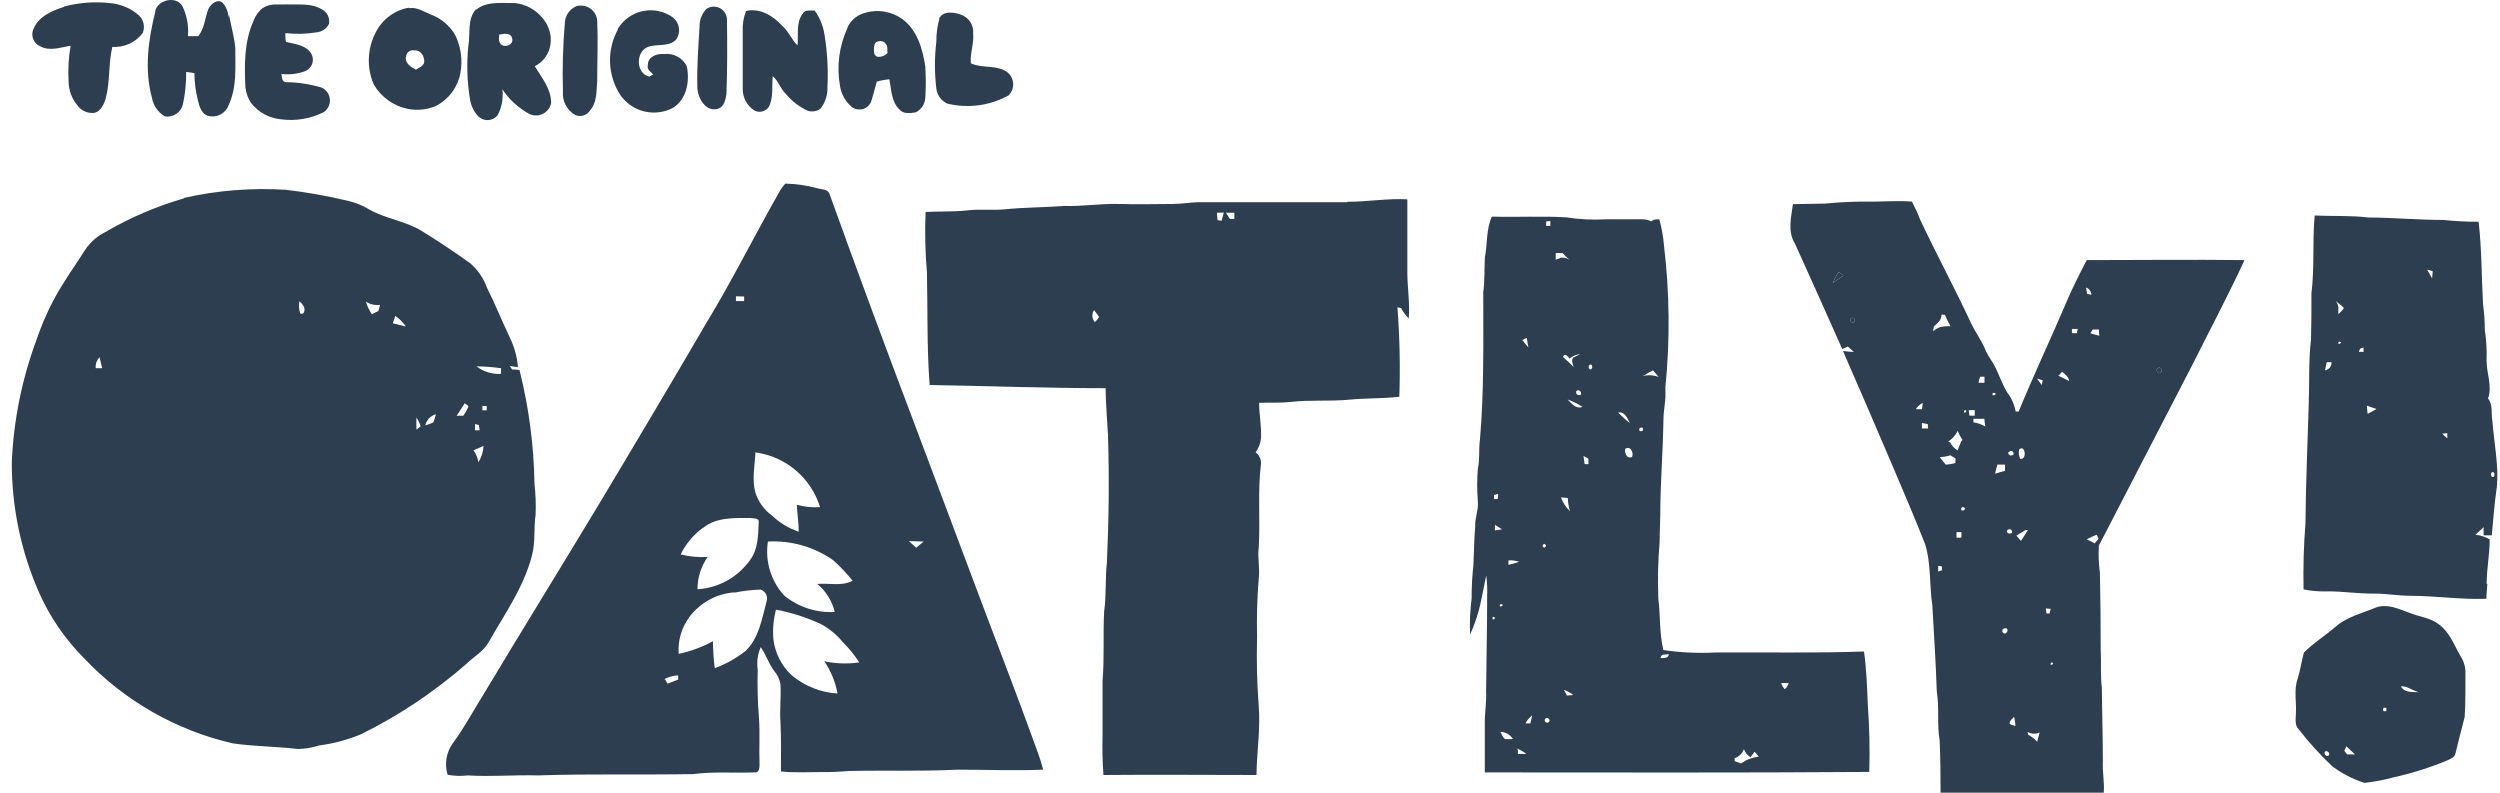 <svg width="164" height="52" viewBox="0 0 164 52" fill="none" xmlns="http://www.w3.org/2000/svg">
<path fill-rule="evenodd" clip-rule="evenodd" d="M10.181 0.723C10.358 -0.028 11.57 -0.291 11.967 0.406C12.264 1.016 12.388 1.695 12.327 2.37C12.552 2.37 12.783 2.37 13.008 2.37C13.411 1.866 13.443 1.2 13.658 0.616C13.808 0.283 14.242 -0.109 14.597 0.176C14.738 0.33 14.844 0.513 14.91 0.712C14.976 0.911 14.998 1.121 14.977 1.329C14.977 1.211 14.977 1.098 15.026 0.98C15.155 1.699 15.364 2.408 15.434 3.127C15.434 4.388 15.546 5.718 15.004 6.883C14.909 7.155 14.713 7.38 14.456 7.512C14.2 7.644 13.902 7.672 13.625 7.591C13.234 7.457 13.089 7.022 13.003 6.663C12.842 6.053 12.757 5.426 12.751 4.796C12.568 4.763 12.391 4.742 12.214 4.72C12.22 5.442 12.147 6.162 11.994 6.867C11.929 7.119 11.772 7.338 11.553 7.48C11.335 7.622 11.071 7.677 10.814 7.634C10.591 7.504 10.4 7.326 10.254 7.114C10.107 6.901 10.009 6.66 9.966 6.405C9.456 4.533 9.735 2.558 10.202 0.707L10.181 0.723ZM31.231 0.642C31.864 0.106 32.744 0.202 33.511 0.197C34.917 0.143 36.344 1.474 36.108 2.923C36.065 3.225 35.949 3.512 35.771 3.76C35.592 4.008 35.356 4.208 35.083 4.345C35.539 5.096 36.156 5.831 36.156 6.754C36.127 6.908 36.062 7.052 35.967 7.176C35.872 7.301 35.749 7.401 35.609 7.47C35.469 7.539 35.314 7.575 35.158 7.575C35.002 7.574 34.847 7.538 34.708 7.468C34.004 7.08 33.403 6.527 32.958 5.858C33.027 6.443 32.919 7.036 32.647 7.559C32.572 7.653 32.478 7.729 32.371 7.785C32.265 7.84 32.148 7.872 32.028 7.879C31.908 7.886 31.788 7.868 31.676 7.826C31.563 7.783 31.461 7.718 31.375 7.634C31.096 7.336 30.91 6.963 30.839 6.561C30.64 5.38 30.603 4.178 30.726 2.987C30.866 2.188 30.635 1.254 31.231 0.599L31.231 0.642ZM32.749 2.252C32.749 2.429 32.685 2.628 32.787 2.789C32.948 3.191 33.683 3.009 33.608 2.563C33.532 2.118 33.082 2.204 32.771 2.268L32.749 2.252ZM4.203 0.428C5.181 0.17 6.197 0.094 7.202 0.202C7.931 0.259 8.621 0.557 9.161 1.05C9.296 1.199 9.386 1.382 9.422 1.579C9.459 1.776 9.439 1.98 9.365 2.166C9.133 2.471 8.83 2.714 8.482 2.874C8.133 3.033 7.751 3.103 7.369 3.078C7.101 4.195 7.235 5.37 6.929 6.475C6.8 6.899 6.532 7.457 6.006 7.409C5.826 7.404 5.65 7.358 5.491 7.274C5.332 7.19 5.194 7.071 5.088 6.926C4.709 6.475 4.5 5.905 4.498 5.316C4.454 4.543 4.499 3.767 4.632 3.003C3.978 3.1 3.28 3.384 2.652 3.041C2.543 2.998 2.445 2.932 2.363 2.849C2.28 2.765 2.216 2.666 2.174 2.556C2.133 2.447 2.114 2.33 2.119 2.213C2.125 2.096 2.155 1.981 2.207 1.877C2.545 1.066 3.42 0.701 4.203 0.449L4.203 0.428ZM17.258 0.53C17.698 0.192 18.283 0.32 18.798 0.288C19.571 0.326 20.408 0.186 21.1 0.605C21.276 0.691 21.418 0.833 21.504 1.009C21.591 1.185 21.616 1.384 21.578 1.576C21.504 1.72 21.397 1.844 21.265 1.937C21.133 2.03 20.981 2.091 20.821 2.113C20.126 2.232 19.418 2.251 18.718 2.172C18.718 2.365 18.718 2.558 18.761 2.751C19.345 2.891 20.08 2.95 20.424 3.524C20.48 3.625 20.514 3.737 20.523 3.852C20.533 3.967 20.517 4.083 20.478 4.192C20.439 4.301 20.377 4.4 20.296 4.483C20.216 4.565 20.118 4.63 20.011 4.672C19.516 4.848 18.988 4.911 18.465 4.855C18.503 5.064 18.465 5.332 18.744 5.391C19.537 5.399 20.324 5.516 21.084 5.74C21.235 5.805 21.366 5.91 21.463 6.043C21.561 6.176 21.621 6.332 21.638 6.496C21.655 6.66 21.628 6.825 21.56 6.975C21.491 7.125 21.385 7.255 21.25 7.35C20.381 7.789 19.399 7.956 18.433 7.827C18.05 7.792 17.678 7.678 17.34 7.494C17.003 7.309 16.706 7.057 16.469 6.754C16.265 6.447 16.138 6.096 16.099 5.729C16.029 4.259 16.013 2.735 16.636 1.361C16.764 1.014 16.987 0.709 17.279 0.481L17.258 0.53ZM37.734 0.433C37.888 0.376 38.054 0.354 38.218 0.371C38.382 0.388 38.54 0.442 38.68 0.53C38.819 0.618 38.937 0.736 39.023 0.877C39.109 1.017 39.162 1.176 39.177 1.34C39.236 2.655 39.177 3.975 39.177 5.289C39.124 5.955 39.177 6.706 38.705 7.248C38.605 7.405 38.453 7.521 38.274 7.575C38.096 7.63 37.904 7.618 37.734 7.543C37.467 7.39 37.25 7.165 37.107 6.893C36.965 6.621 36.903 6.314 36.929 6.008C36.883 4.496 36.926 2.982 37.058 1.474C37.07 1.254 37.141 1.041 37.264 0.858C37.387 0.675 37.556 0.528 37.755 0.433H37.734ZM26.847 0.535C27.383 0.455 27.802 0.777 28.263 0.954C28.944 1.206 29.514 1.691 29.873 2.322C30.243 3.094 30.358 3.964 30.2 4.806C30.113 5.263 29.922 5.693 29.643 6.065C29.364 6.437 29.004 6.741 28.591 6.953C28.017 7.196 27.384 7.263 26.772 7.146C26.303 7.054 25.859 6.863 25.47 6.586C25.081 6.308 24.756 5.95 24.518 5.536C24.283 4.992 24.174 4.403 24.197 3.812C24.22 3.22 24.376 2.641 24.652 2.118C24.861 1.702 25.163 1.34 25.536 1.06C25.908 0.781 26.34 0.592 26.798 0.508L26.847 0.535ZM26.616 3.755C26.584 4.168 26.97 4.409 27.287 4.57C27.474 4.436 27.748 4.361 27.823 4.109C27.882 3.738 27.609 3.261 27.19 3.309C27.124 3.292 27.054 3.29 26.987 3.304C26.92 3.318 26.857 3.347 26.803 3.39C26.749 3.433 26.706 3.488 26.678 3.55C26.649 3.612 26.635 3.681 26.637 3.749L26.616 3.755ZM46.357 0.573C46.483 0.491 46.629 0.444 46.779 0.436C46.93 0.428 47.08 0.459 47.214 0.527C47.349 0.595 47.463 0.697 47.546 0.822C47.629 0.948 47.678 1.093 47.688 1.243C47.714 2.853 47.714 4.522 47.655 6.164C47.591 6.523 47.521 6.99 47.119 7.13C46.292 7.398 45.734 6.384 45.745 5.675C45.713 4.372 45.809 3.068 45.89 1.764C45.878 1.322 46.042 0.894 46.346 0.573H46.357ZM48.916 0.728C49.85 0.492 50.73 1.045 51.336 1.716C51.744 2.07 51.926 2.606 52.318 2.976C52.393 2.284 52.2 1.501 52.656 0.9C52.806 0.605 53.193 0.712 53.44 0.691C53.776 1.154 53.996 1.691 54.084 2.257C54.27 3.385 54.337 4.529 54.282 5.67C54.309 6.186 54.153 6.695 53.842 7.108C53.727 7.201 53.592 7.264 53.447 7.293C53.302 7.322 53.152 7.316 53.01 7.275C52.446 7.019 51.947 6.639 51.551 6.164C51.197 5.826 51.073 5.316 50.692 4.999C50.623 5.675 50.757 6.411 50.419 7.038C50.315 7.177 50.165 7.275 49.996 7.314C49.828 7.354 49.65 7.332 49.496 7.253C49.251 7.098 49.051 6.882 48.916 6.626C48.78 6.37 48.714 6.083 48.723 5.794C48.723 4.554 48.723 3.32 48.723 2.08C48.699 1.618 48.772 1.155 48.938 0.723L48.916 0.728ZM40.508 1.93C40.683 1.627 40.92 1.364 41.202 1.158C41.485 0.951 41.808 0.806 42.15 0.732C42.492 0.658 42.846 0.656 43.189 0.726C43.531 0.797 43.856 0.938 44.141 1.141C44.351 1.307 44.492 1.545 44.535 1.809C44.579 2.073 44.523 2.344 44.377 2.569C43.915 3.105 43.116 2.858 42.515 3.073C41.689 3.384 41.694 4.817 42.595 5.026L42.853 4.876C42.67 4.704 42.413 4.543 42.499 4.254C42.499 3.717 43.1 3.497 43.572 3.545C43.873 3.509 44.178 3.568 44.445 3.713C44.711 3.858 44.925 4.083 45.058 4.356C45.252 5.327 45.058 6.502 44.146 7.076C43.572 7.378 42.907 7.462 42.276 7.312C41.645 7.162 41.089 6.789 40.712 6.26C40.289 5.623 40.049 4.881 40.019 4.117C39.988 3.352 40.169 2.594 40.54 1.925L40.508 1.93ZM55.586 1.812C55.694 1.578 55.852 1.371 56.048 1.204C56.245 1.037 56.475 0.915 56.724 0.846C57.139 0.719 57.579 0.69 58.008 0.76C58.437 0.831 58.844 1 59.197 1.254C60.174 1.973 60.523 3.213 60.7 4.356C60.732 5.037 60.753 5.718 60.7 6.4C60.691 6.603 60.629 6.8 60.518 6.971C60.408 7.142 60.254 7.28 60.072 7.371C59.718 7.425 59.267 7.495 58.999 7.178C58.473 6.684 58.473 5.869 58.344 5.203C58.064 5.226 57.788 5.277 57.518 5.354C57.389 5.794 57.287 6.239 57.142 6.679C57.092 6.796 57.015 6.901 56.917 6.984C56.82 7.067 56.705 7.126 56.581 7.157C56.456 7.188 56.327 7.19 56.202 7.163C56.077 7.136 55.96 7.081 55.86 7.001C55.458 6.657 55.192 6.182 55.108 5.659C54.871 4.354 55.045 3.008 55.608 1.807L55.586 1.812ZM57.341 3.036C57.341 3.272 57.26 3.572 57.528 3.717C57.655 3.738 57.784 3.726 57.905 3.684C58.026 3.642 58.135 3.57 58.221 3.476C58.188 3.272 58.264 3.009 58.087 2.858C57.936 2.59 57.33 2.649 57.362 3.03L57.341 3.036ZM61.601 1.227C61.853 0.691 62.599 0.787 63.066 0.975C63.311 1.065 63.519 1.233 63.659 1.453C63.798 1.673 63.862 1.933 63.839 2.193C63.903 2.858 63.624 3.492 63.688 4.152L63.79 4.195C64.515 4.479 65.352 4.259 66.028 4.699C66.151 4.784 66.254 4.896 66.329 5.025C66.404 5.155 66.449 5.3 66.461 5.449C66.473 5.599 66.453 5.749 66.4 5.889C66.347 6.029 66.264 6.156 66.157 6.26C64.933 6.934 63.501 7.126 62.143 6.797C61.948 6.708 61.779 6.569 61.653 6.395C61.527 6.221 61.448 6.018 61.424 5.804C61.301 4.787 61.301 3.758 61.424 2.74C61.417 2.234 61.484 1.73 61.623 1.243L61.601 1.227Z" fill="#2C3E50"/>
<path fill-rule="evenodd" clip-rule="evenodd" d="M51.498 12.045C52.215 12.056 52.927 12.159 53.617 12.351C53.896 12.431 54.304 12.394 54.417 12.726C56.206 17.695 58.035 22.648 59.906 27.584C61.516 31.877 63.126 36.17 64.736 40.436C65.739 43.065 66.748 45.7 67.708 48.345C67.96 49.053 68.245 49.751 68.433 50.491C66.555 50.567 64.677 50.491 62.782 50.491C60.437 50.609 58.082 50.524 55.732 50.577C55.136 50.62 54.535 50.658 53.939 50.647C53.032 50.647 52.131 50.701 51.23 50.609C51.23 49.536 51.256 48.463 51.197 47.39C51.144 46.553 51.246 45.716 51.197 44.879C51.14 44.552 50.993 44.247 50.773 43.999C50.425 43.521 50.237 42.925 49.904 42.453C49.701 42.915 49.632 43.425 49.706 43.924C49.676 44.998 49.704 46.072 49.792 47.143C49.856 48.098 49.791 49.059 49.824 50.019C49.824 50.25 49.861 50.706 49.507 50.669C48.16 50.722 46.824 50.604 45.461 50.781C42.081 50.84 38.69 50.754 35.304 50.867C33.764 50.824 32.224 50.964 30.684 50.867C30.244 50.92 29.799 50.906 29.364 50.824C29.256 50.473 29.232 50.101 29.293 49.738C29.355 49.376 29.5 49.033 29.718 48.737C30.48 47.712 31.065 46.59 31.741 45.517C34.23 41.359 36.79 37.238 39.285 33.084C41.65 29.149 43.993 25.197 46.315 21.226C48.021 18.42 49.48 15.479 51.096 12.64C51.204 12.432 51.339 12.239 51.498 12.066L51.498 12.045ZM48.278 19.439V19.75H48.815C48.815 19.675 48.815 19.525 48.815 19.45L48.278 19.439ZM49.555 29.677C49.518 30.557 49.314 31.453 49.555 32.323C49.748 32.918 50.124 33.438 50.629 33.809C51.133 34.29 51.735 34.656 52.394 34.882C52.394 34.286 52.303 33.702 52.271 33.111C52.766 33.252 53.281 33.304 53.794 33.267C53.507 32.331 52.958 31.497 52.213 30.862C51.468 30.227 50.557 29.818 49.588 29.683L49.555 29.677ZM46.111 34.624C45.488 35.079 44.987 35.68 44.651 36.374C45.232 36.516 45.83 36.57 46.427 36.535C45.985 37.153 45.75 37.895 45.756 38.654C46.435 38.613 47.097 38.421 47.692 38.092C48.287 37.762 48.801 37.303 49.196 36.749C49.733 36.052 49.733 35.14 49.77 34.27C49.818 33.948 49.411 34.029 49.233 33.981C48.16 33.981 46.996 33.922 46.132 34.624L46.111 34.624ZM59.622 35.494L60.105 35.934L60.588 35.526L59.622 35.494ZM50.376 35.526C50.277 36.16 50.321 36.808 50.507 37.422C50.693 38.036 51.015 38.601 51.45 39.073C52.381 39.83 53.562 40.212 54.76 40.146C54.587 39.424 54.184 38.778 53.612 38.306C54.379 38.241 55.222 38.477 55.93 38.096C55.54 37.605 55.107 37.149 54.637 36.733C53.387 35.867 51.884 35.442 50.366 35.526L50.376 35.526ZM48.155 38.858C47.581 38.905 47.024 39.072 46.52 39.35C46.016 39.627 45.577 40.008 45.23 40.468C44.71 41.164 44.458 42.026 44.522 42.893C45.308 42.727 46.066 42.447 46.77 42.062C46.773 42.654 46.812 43.245 46.889 43.832C47.618 43.564 48.301 43.182 48.911 42.7C49.802 41.852 49.985 40.554 50.296 39.427C50.337 39.275 50.32 39.114 50.248 38.974C50.175 38.835 50.052 38.728 49.904 38.676C49.316 38.696 48.731 38.764 48.155 38.88V38.858ZM50.902 39.99C50.741 40.614 50.683 41.259 50.731 41.901C50.833 42.822 51.263 43.675 51.943 44.305C52.791 45.01 53.842 45.427 54.943 45.496C54.802 44.74 54.508 44.02 54.079 43.382C54.833 43.538 55.608 43.563 56.37 43.457C56.061 42.978 55.701 42.533 55.297 42.131C54.898 41.644 54.408 41.239 53.853 40.94C52.908 40.501 51.911 40.182 50.886 39.99L50.902 39.99ZM43.605 44.551C43.677 44.645 43.739 44.746 43.792 44.852C44.018 44.755 44.254 44.669 44.485 44.584V44.305C44.169 44.319 43.861 44.403 43.583 44.551H43.605ZM12.043 12.989C14.252 12.487 16.521 12.306 18.782 12.453C20.14 12.614 21.487 12.855 22.817 13.172C23.323 13.287 23.807 13.485 24.25 13.757C25.323 14.358 26.595 14.497 27.647 15.141C28.698 15.785 29.831 16.536 30.866 17.287C31.351 17.712 31.721 18.253 31.939 18.86C32.476 19.933 32.927 21.054 33.442 22.138C33.74 22.748 33.922 23.409 33.978 24.086L33.442 24.011L33.592 24.236C33.756 24.232 33.92 24.246 34.08 24.279C34.693 26.721 35.023 29.226 35.062 31.743C35.138 32.413 35.163 33.087 35.137 33.761C34.998 34.646 35.137 35.558 34.896 36.444C34.359 38.536 33.082 40.312 32.031 42.169C31.682 42.765 31.049 43.097 30.566 43.575C28.479 45.397 26.165 46.941 23.681 48.168C22.798 48.533 21.871 48.781 20.923 48.903C20.481 49.049 20.02 49.127 19.555 49.134C18.122 48.968 16.668 48.968 15.262 48.764C11.54 47.905 8.155 45.967 5.528 43.194C4.278 41.944 3.271 40.474 2.556 38.858C1.373 36.166 0.767 33.256 0.774 30.316C0.892 27.583 1.435 24.886 2.384 22.321C2.77 21.179 3.269 20.078 3.876 19.037C4.412 18.135 5.013 17.293 5.566 16.418C5.895 15.911 6.355 15.501 6.897 15.232C8.528 14.275 10.273 13.527 12.091 13.005L12.043 12.989ZM19.641 19.756C19.587 20.03 19.609 20.314 19.705 20.577H19.871C20.129 20.298 19.871 19.949 19.641 19.766L19.641 19.756ZM24.003 19.782C24.086 20.08 24.219 20.361 24.395 20.614L24.824 20.4C24.862 20.265 24.894 20.131 24.931 19.997C24.606 20.043 24.276 19.966 24.003 19.782ZM25.93 20.727L25.768 21.204C26.053 21.28 26.337 21.355 26.622 21.419C26.442 21.143 26.206 20.907 25.93 20.727ZM6.28 24.156H6.704C6.65 23.914 6.591 23.673 6.532 23.437C6.439 23.53 6.369 23.644 6.325 23.768C6.281 23.892 6.266 24.025 6.28 24.156ZM31.258 24.032C31.718 24.385 32.289 24.56 32.868 24.526V24.156C32.334 24.079 31.797 24.038 31.258 24.032ZM30.491 26.452C30.313 26.726 30.136 26.989 29.954 27.273H30.389C30.536 27.084 30.652 26.872 30.732 26.645L30.491 26.447V26.452ZM31.644 26.629C31.644 26.704 31.644 26.844 31.644 26.919H31.928C31.928 26.849 31.928 26.704 31.928 26.635L31.644 26.629ZM27.888 27.907C28.073 27.859 28.252 27.794 28.425 27.713C28.492 27.538 28.55 27.359 28.596 27.177C28.42 27.221 28.261 27.316 28.137 27.449C28.013 27.583 27.93 27.749 27.899 27.928L27.888 27.907ZM27.314 27.402C27.314 27.665 27.314 27.939 27.314 28.18C27.41 28.116 27.502 28.041 27.593 27.971C27.535 27.767 27.443 27.574 27.319 27.402H27.314ZM31.161 27.815C31.161 27.955 31.161 28.094 31.161 28.228H31.462C31.462 28.11 31.424 27.992 31.408 27.88L31.161 27.815ZM31.059 29.538C31.23 29.77 31.341 30.041 31.381 30.326C31.587 30.005 31.704 29.635 31.719 29.253C31.505 29.345 31.285 29.447 31.065 29.538H31.059ZM88.415 13.236C89.719 13.236 91.018 13.005 92.322 13.075C92.322 14.685 92.322 16.268 92.322 17.867C92.322 18.876 92.499 19.879 92.413 20.893C92.214 20.688 92.044 20.457 91.908 20.206L91.672 20.163C91.821 22.115 91.862 24.073 91.796 26.028C90.722 26.152 89.622 26.114 88.533 26.216C87.256 26.345 85.968 26.216 84.691 26.366C83.999 26.442 83.296 26.399 82.599 26.425C82.599 27.203 82.76 27.976 82.722 28.754C82.688 29.086 82.565 29.403 82.368 29.672C82.483 29.758 82.576 29.871 82.638 30.001C82.7 30.131 82.728 30.274 82.722 30.418C82.491 32.242 82.684 34.093 82.572 35.923C82.486 36.605 82.663 37.281 82.572 37.957C82.469 39.229 82.433 40.506 82.464 41.783C82.422 43.297 82.458 44.812 82.572 46.322C82.7 47.83 82.438 49.332 82.427 50.84C79.084 50.84 75.736 50.808 72.387 50.84C72.322 49.976 72.302 49.109 72.328 48.243C72.328 47.052 72.328 45.85 72.328 44.659C72.452 43.151 72.355 41.643 72.43 40.135C72.58 39.062 72.495 37.989 72.613 36.884C72.741 34.093 72.774 31.298 72.682 28.508C72.629 27.493 72.537 26.485 72.527 25.465C68.679 25.465 64.832 25.32 60.985 25.256C60.797 22.803 60.861 20.335 60.808 17.878C60.694 16.557 60.664 15.231 60.717 13.907C61.613 13.848 62.514 13.907 63.399 13.805C64.285 13.703 65.052 13.805 65.879 13.735C67.193 13.596 68.519 13.612 69.838 13.51C71.035 13.547 72.221 13.344 73.418 13.381C74.614 13.419 75.73 13.381 76.889 13.381C77.528 13.381 78.156 13.258 78.799 13.263C81.987 13.263 85.18 13.263 88.367 13.263L88.415 13.236ZM79.83 13.955C79.83 14.116 79.857 14.277 79.878 14.444L80.141 14.481C80.189 14.304 80.232 14.127 80.28 13.944L79.83 13.955ZM80.42 13.955C80.511 14.089 80.597 14.229 80.683 14.363H80.973C80.973 14.229 80.973 14.089 80.973 13.955H80.436H80.42ZM71.835 21.129C71.93 21.025 72.019 20.916 72.103 20.802C72 20.644 71.889 20.492 71.77 20.346C71.692 20.462 71.653 20.6 71.661 20.739C71.669 20.879 71.722 21.012 71.813 21.119L71.835 21.129Z" fill="#2C3E50"/>
<path fill-rule="evenodd" clip-rule="evenodd" d="M126.797 16.998C126.738 17.203 126.797 17.273 126.991 17.203C127.05 17.003 126.986 16.933 126.797 16.998Z" fill="#2C3E50"/>
<path fill-rule="evenodd" clip-rule="evenodd" d="M144.214 17.433C144.058 17.535 144.214 17.841 144.38 17.701C144.547 17.562 144.375 17.304 144.214 17.433Z" fill="#2C3E50"/>
<path fill-rule="evenodd" clip-rule="evenodd" d="M120.578 17.885C120.448 18.106 120.33 18.333 120.224 18.566C120.46 18.41 120.69 18.25 120.921 18.083C120.835 18.003 120.728 17.858 120.578 17.885Z" fill="#2C3E50"/>
<path fill-rule="evenodd" clip-rule="evenodd" d="M121.442 20.873C121.281 20.986 121.468 21.249 121.624 21.131C121.78 21.013 121.597 20.75 121.442 20.873Z" fill="#2C3E50"/>
<path fill-rule="evenodd" clip-rule="evenodd" d="M141.515 24.19C141.381 24.356 141.654 24.587 141.783 24.399C141.912 24.211 141.633 23.997 141.515 24.19Z" fill="#2C3E50"/>
<path fill-rule="evenodd" clip-rule="evenodd" d="M119.473 46.972C119.413 47.139 119.473 47.198 119.64 47.139C119.694 46.972 119.634 46.912 119.473 46.972Z" fill="#2C3E50"/>
<path fill-rule="evenodd" clip-rule="evenodd" d="M160.768 37.571C160.891 37.829 160.966 38.14 161.24 38.28C161.283 37.936 161.02 37.743 160.768 37.571Z" fill="#2C3E50"/>
<path fill-rule="evenodd" clip-rule="evenodd" d="M126.797 16.999C126.986 16.934 127.051 16.999 126.991 17.204C126.802 17.274 126.738 17.204 126.797 16.999Z" fill="#2C3E50"/>
<path fill-rule="evenodd" clip-rule="evenodd" d="M144.214 17.434C144.375 17.305 144.515 17.595 144.38 17.702C144.246 17.809 144.058 17.536 144.214 17.434Z" fill="#2C3E50"/>
<path fill-rule="evenodd" clip-rule="evenodd" d="M163.123 38.306C163.123 37.33 163.327 36.364 163.322 35.382C163.036 35.214 162.717 35.112 162.388 35.081L162.925 34.582C162.925 34.77 162.925 34.952 162.925 35.119H163.461C163.552 34.046 163.644 32.972 163.799 31.899C163.917 30.467 163.606 29.055 163.504 27.633C163.397 27.134 163.563 26.56 163.214 26.147C163.509 25.348 163.118 24.489 163.118 23.674C163.145 23.003 163.107 22.33 163.005 21.667C163.003 21.092 162.964 20.519 162.887 19.95C162.785 18.147 162.807 16.338 162.597 14.546C161.825 14.55 161.053 14.511 160.285 14.428C158.648 14.428 157.017 14.278 155.38 14.267C154.205 14.128 153.025 14.192 151.844 14.138C151.683 15.834 151.844 17.551 151.63 19.247C151.63 20.245 151.63 21.243 151.603 22.246C151.436 23.663 151.506 25.095 151.452 26.539C151.377 29.141 151.259 31.738 151.238 34.341C151.124 35.779 151.083 37.223 151.114 38.666C151.655 38.773 152.206 38.816 152.756 38.794C153.754 38.794 154.742 38.955 155.745 38.939C156.545 38.939 157.355 39.084 158.133 39.084C159.743 39.084 161.352 39.336 163.005 39.282H163.107C163.107 38.95 163.15 38.623 163.171 38.295L163.123 38.306ZM163.488 30.971C163.627 30.939 163.67 31.127 163.617 31.234C163.603 31.259 163.582 31.279 163.558 31.293C163.408 31.325 163.37 31.1 163.45 31.003C163.46 30.989 163.473 30.979 163.488 30.971ZM152.944 23.765C152.949 23.806 152.949 23.847 152.944 23.888C152.934 23.926 152.922 23.964 152.907 24.001C152.87 24.077 152.816 24.143 152.749 24.195C152.682 24.246 152.603 24.281 152.52 24.296C152.552 24.119 152.59 23.947 152.633 23.759H152.96L152.944 23.765ZM153.395 22.515C153.399 22.478 153.412 22.443 153.432 22.413C153.534 22.413 153.572 22.445 153.577 22.471C153.583 22.498 153.379 22.638 153.395 22.515ZM153.395 20.604C153.395 20.513 153.395 20.416 153.395 20.32C153.408 20.218 153.399 20.114 153.369 20.015C153.34 19.916 153.29 19.824 153.223 19.746C153.395 19.901 153.599 20.025 153.76 20.202C153.658 20.368 153.529 20.47 153.406 20.604H153.395ZM155.064 23.083H154.817H154.747C154.747 23.029 154.801 22.928 154.822 22.874L155.048 22.794C155.048 22.874 155.048 23.029 155.048 23.105L155.064 23.083ZM155.879 26.839C155.691 26.947 155.509 27.054 155.316 27.145C155.294 26.974 155.278 26.795 155.268 26.609C155.466 26.684 155.67 26.759 155.879 26.818V26.839ZM159.539 18.254L159.222 17.685L159.587 17.793C159.576 17.91 159.56 18.066 159.549 18.222L159.539 18.254ZM160.542 28.417C160.542 28.508 160.542 28.674 160.542 28.76C160.424 28.658 160.317 28.556 160.209 28.449L160.542 28.417Z" fill="#2C3E50"/>
<path fill-rule="evenodd" clip-rule="evenodd" d="M160.768 37.571C161.02 37.743 161.304 37.936 161.24 38.28C160.966 38.14 160.891 37.829 160.768 37.571Z" fill="#2C3E50"/>
<path fill-rule="evenodd" clip-rule="evenodd" d="M119.473 46.972C119.634 46.912 119.694 46.972 119.64 47.139C119.467 47.198 119.413 47.139 119.473 46.972Z" fill="#2C3E50"/>
<path fill-rule="evenodd" clip-rule="evenodd" d="M143.79 23.99C144.944 21.683 146.156 19.403 147.24 17.063C143.79 17.02 140.34 17.063 136.89 17.063C136.396 18.018 135.902 18.979 135.489 19.977C134.486 22.327 133.396 24.634 132.425 26.995H132.227C132.144 26.531 131.949 26.094 131.658 25.724C131.288 25.101 131.089 24.404 130.719 23.781C130.558 23.553 130.414 23.312 130.29 23.062C130.043 22.418 129.624 21.86 129.324 21.248C128.251 18.936 127.038 16.703 125.959 14.402C125.805 13.999 125.625 13.607 125.423 13.226C124.559 13.151 123.69 13.226 122.826 13.226C121.789 13.21 120.751 13.253 119.719 13.355L117.616 13.393C117.508 14.235 117.251 15.185 117.739 15.958C118.784 18.265 119.821 20.578 120.851 22.896L121.221 22.735L121.613 23.084C121.372 23.084 121.136 23.051 120.899 23.024C121.93 25.369 122.933 27.72 123.942 30.07C124.736 31.942 125.552 33.826 126.292 35.709C126.689 36.997 126.56 38.392 126.759 39.696C126.866 41.585 126.99 43.452 127.054 45.362C127.231 46.435 127.054 47.509 127.242 48.582C127.29 49.719 127.301 50.857 127.301 52C130.869 52 134.437 52 138.006 52C138.059 51.291 137.909 50.599 137.947 49.897C137.947 48.287 137.893 46.709 137.882 45.115C137.775 44.278 137.855 43.436 137.807 42.599C137.807 40.925 137.789 39.251 137.754 37.577C137.674 36.986 137.651 36.39 137.684 35.795C139.728 31.851 141.762 27.924 143.79 23.99ZM141.515 24.189C141.633 23.996 141.907 24.232 141.783 24.398C141.66 24.564 141.381 24.355 141.515 24.189ZM120.223 18.566C120.33 18.332 120.448 18.105 120.578 17.884C120.728 17.857 120.814 18.002 120.921 18.083C120.69 18.249 120.46 18.41 120.223 18.566ZM121.624 21.13C121.468 21.248 121.28 20.985 121.441 20.873C121.602 20.76 121.785 21.018 121.624 21.13ZM126.131 26.426C126.131 26.566 126.099 26.705 126.078 26.845H125.67C125.789 26.671 125.947 26.528 126.131 26.426ZM126.485 28.106H126.078C126.078 28.02 126.078 27.838 126.078 27.746L126.464 27.822C126.464 27.891 126.464 28.041 126.491 28.117L126.485 28.106ZM129.903 24.715H130.107H130.182V25.106H129.785C129.812 24.956 129.855 24.833 129.903 24.715ZM128.422 28.267C128.512 28.476 128.619 28.677 128.744 28.868C128.717 28.868 128.669 28.943 128.648 28.964L128.422 29.544C128.215 29.423 128.046 29.247 127.934 29.034L127.811 28.954C128.077 28.789 128.29 28.55 128.422 28.267ZM126.813 21.742C126.813 21.629 126.845 21.517 126.866 21.404C126.959 21.331 127.047 21.252 127.129 21.168C127.204 21.1 127.264 21.017 127.304 20.925C127.345 20.832 127.366 20.732 127.365 20.631L127.591 20.658C127.695 20.915 127.817 21.164 127.956 21.404C127.852 21.393 127.748 21.393 127.644 21.404C127.559 21.405 127.474 21.418 127.392 21.442H127.306L127.145 21.511C127.019 21.568 126.902 21.646 126.802 21.742L126.813 21.742ZM127.145 37.491V37.12L127.392 37.153C127.392 37.217 127.392 37.346 127.392 37.41L127.145 37.491ZM128.283 30.37C128.073 30.432 127.857 30.468 127.639 30.478C127.499 30.322 127.381 30.156 127.253 30C127.49 29.976 127.725 29.933 127.956 29.871L128.288 30.081C128.277 30.155 128.272 30.3 128.272 30.37L128.283 30.37ZM128.653 35.269H128.347C128.349 35.242 128.349 35.216 128.347 35.189V35.044C128.347 34.99 128.347 34.942 128.347 34.91H128.455H128.562H128.669C128.669 34.995 128.669 35.151 128.669 35.232L128.653 35.269ZM128.884 33.38C128.89 33.398 128.89 33.417 128.884 33.434C128.872 33.454 128.854 33.469 128.833 33.479C128.812 33.488 128.789 33.492 128.766 33.488H128.739H128.691C128.678 33.478 128.667 33.465 128.66 33.45C128.652 33.435 128.648 33.419 128.648 33.402C128.647 33.373 128.656 33.344 128.675 33.322C128.684 33.303 128.699 33.289 128.718 33.279C128.752 33.265 128.79 33.265 128.825 33.279L128.889 33.327C128.904 33.348 128.913 33.372 128.916 33.397C128.904 33.396 128.892 33.39 128.884 33.38ZM128.911 27.086C128.873 27.086 128.841 27.086 128.836 26.947C129.066 26.807 128.98 27.054 128.884 27.086H128.911ZM129.158 26.904H129.544C129.544 26.995 129.544 27.177 129.544 27.269H129.2C129.174 27.167 129.158 26.99 129.147 26.904H129.158ZM130.231 27.977C129.992 27.84 129.73 27.747 129.458 27.703C129.458 27.65 129.458 27.532 129.458 27.473C129.694 27.473 129.936 27.473 130.177 27.473C130.177 27.644 130.22 27.816 130.241 28.009L130.231 27.977ZM131.792 29.646L131.824 29.619C131.985 29.48 132.178 29.732 132.05 29.86H132.017H131.985C131.954 29.876 131.919 29.882 131.885 29.877C131.851 29.871 131.819 29.855 131.794 29.831C131.769 29.807 131.752 29.775 131.746 29.741C131.74 29.707 131.745 29.672 131.76 29.64L131.792 29.646ZM130.767 25.772C130.971 25.772 130.928 25.868 130.853 25.911C130.778 25.954 130.644 25.949 130.735 25.766L130.767 25.772ZM131.062 30.477H131.529C131.529 30.617 131.529 30.751 131.529 30.891C131.311 30.939 131.096 31.002 130.885 31.078C130.907 30.88 130.977 30.676 131.03 30.472L131.062 30.477ZM131.647 41.493C131.632 41.514 131.613 41.53 131.59 41.541C131.568 41.552 131.543 41.558 131.518 41.558C131.493 41.558 131.469 41.552 131.446 41.541C131.424 41.53 131.405 41.514 131.39 41.493C131.375 41.48 131.364 41.464 131.358 41.445C131.349 41.421 131.347 41.395 131.35 41.37C131.352 41.344 131.361 41.32 131.374 41.298C131.387 41.276 131.405 41.257 131.426 41.243C131.448 41.228 131.472 41.219 131.497 41.215H131.572H131.62C131.643 41.229 131.662 41.25 131.675 41.274C131.688 41.298 131.695 41.325 131.694 41.353C131.693 41.38 131.686 41.407 131.672 41.431C131.658 41.454 131.639 41.474 131.615 41.488L131.647 41.493ZM131.647 34.861C131.648 34.829 131.662 34.798 131.685 34.776C131.707 34.753 131.735 34.736 131.765 34.727C131.796 34.718 131.828 34.718 131.859 34.725C131.89 34.733 131.919 34.749 131.942 34.77C131.965 34.792 131.982 34.82 131.991 34.851C131.995 34.87 131.995 34.89 131.991 34.91V34.942C131.973 34.961 131.951 34.976 131.927 34.987C131.903 34.997 131.877 35.002 131.851 35.001C131.804 35.009 131.756 34.998 131.717 34.971C131.678 34.944 131.651 34.903 131.642 34.856L131.647 34.861ZM131.83 47.46C131.83 47.256 132.023 47.154 132.13 47.02C132.168 47.219 132.195 47.423 132.216 47.627C132.103 47.562 131.894 47.589 131.824 47.455L131.83 47.46ZM132.457 29.49C132.758 29.19 132.94 29.801 132.737 30.027L132.688 30.07C132.641 30.095 132.587 30.107 132.533 30.102C132.431 29.915 132.404 29.696 132.457 29.49ZM132.543 35.452L132.468 35.36L132.425 35.312L132.275 35.135L132.881 34.77H133.032C132.876 35.001 132.742 35.248 132.576 35.473L132.543 35.452ZM133.799 48.051C133.742 48.255 133.688 48.458 133.638 48.662C133.477 48.471 133.278 48.316 133.053 48.206L133.01 48.013C133.129 48.083 133.262 48.123 133.4 48.13C133.537 48.136 133.674 48.109 133.799 48.051ZM133.933 25.257C133.826 25.117 133.729 24.978 133.633 24.833L134.003 24.951C133.976 25.064 133.955 25.165 133.933 25.267L133.933 25.257ZM134.47 40.243H134.25L134.207 39.911L134.411 39.937H134.454H134.529C134.486 40.055 134.47 40.184 134.454 40.254L134.47 40.243ZM134.684 43.554C134.625 43.624 134.437 43.672 134.561 43.458C134.695 43.474 134.706 43.522 134.668 43.565L134.684 43.554ZM135.731 24.994C135.495 24.886 135.264 24.752 135.028 24.645C135.12 24.569 135.202 24.481 135.269 24.382C135.462 24.554 135.704 24.715 135.731 24.994ZM136.267 21.86H135.918V21.576H136.305C136.262 21.672 136.257 21.806 136.251 21.871L136.267 21.86ZM136.847 18.86C136.945 18.897 137.031 18.962 137.093 19.047C137.155 19.132 137.191 19.233 137.196 19.338L136.911 19.279L136.847 18.86ZM137.426 35.65C137.244 35.564 137.067 35.468 136.89 35.377C137.104 35.269 137.324 35.167 137.544 35.076L137.668 35.35C137.571 35.457 137.469 35.559 137.41 35.661L137.426 35.65ZM137.131 21.844L137.287 21.613H137.689C137.689 21.747 137.689 21.887 137.721 22.026C137.501 21.978 137.308 21.919 137.115 21.855L137.131 21.844Z" fill="#2C3E50"/>
<path fill-rule="evenodd" clip-rule="evenodd" d="M122.531 46.308C122.483 45.122 122.445 43.925 122.279 42.739C119.027 42.852 115.775 42.782 112.524 42.804C111.385 42.863 110.244 42.809 109.116 42.643C108.848 41.532 108.929 40.379 108.784 39.257C108.74 38.021 108.768 36.782 108.87 35.549C108.87 35.013 108.902 34.428 108.913 33.87C108.913 31.75 109.09 29.642 109.122 27.522C109.122 27.034 109.224 26.556 109.251 26.068C109.251 25.843 109.251 25.623 109.251 25.397C109.558 22.312 109.528 19.203 109.159 16.125C109.111 15.541 109.009 14.963 108.854 14.397C108.761 14.378 108.665 14.379 108.573 14.399C108.48 14.419 108.393 14.459 108.317 14.515C108.138 14.428 107.942 14.384 107.743 14.386C106.938 14.386 106.133 14.386 105.334 14.386C104.468 14.435 103.599 14.392 102.742 14.258C101.132 14.161 99.49 14.258 97.864 14.21C97.489 15.052 97.58 15.991 97.408 16.892C97.365 17.654 97.408 18.416 97.301 19.173C97.301 22.392 97.36 25.612 97.086 28.831C96.995 29.465 97.086 30.114 96.947 30.741C96.889 31.456 96.889 32.174 96.947 32.888C97.006 33.451 96.737 33.988 96.775 34.551C96.695 35.388 96.7 36.231 96.657 37.068C96.575 37.793 96.535 38.522 96.539 39.252C96.438 40.04 96.404 40.835 96.437 41.629C96.721 41.005 96.942 40.354 97.097 39.686C97.247 39.048 97.355 38.398 97.494 37.755C97.556 38.201 97.577 38.651 97.558 39.102C97.558 41.178 97.505 43.249 97.489 45.321C97.526 46.077 97.381 46.834 97.403 47.59C97.403 48.62 97.403 49.645 97.403 50.67C105.816 50.67 114.225 50.702 122.622 50.638C122.669 49.194 122.638 47.748 122.531 46.308ZM100.15 22.162C100.182 22.371 100.22 22.585 100.263 22.795L100.059 22.553C99.989 22.473 99.925 22.392 99.86 22.306L100.15 22.162ZM98.959 36.762C99.194 36.745 99.43 36.778 99.651 36.858L99.426 36.928L99.023 37.041H98.948C98.954 37.004 98.959 36.837 98.959 36.767L98.959 36.762ZM98.063 34.422L98.535 34.728L98.068 34.793V34.605C98.071 34.557 98.071 34.508 98.068 34.46V34.423L98.063 34.422ZM98.149 32.432L98.278 32.405C98.278 32.491 98.278 32.652 98.24 32.738H98.009C98.009 32.673 98.009 32.544 98.009 32.48L98.149 32.432ZM97.918 40.62C97.918 40.62 97.918 40.556 97.918 40.464C97.965 40.464 98.012 40.477 98.052 40.502C98.127 40.566 97.972 40.663 97.918 40.625V40.62ZM98.428 39.627C98.707 39.627 98.514 39.804 98.428 39.788C98.342 39.772 98.369 39.745 98.428 39.633V39.627ZM98.728 48.475C98.567 48.373 98.524 48.164 98.428 48.009C98.593 48.013 98.754 48.057 98.897 48.139C99.04 48.22 99.161 48.336 99.249 48.475C99.076 48.491 98.902 48.493 98.728 48.482V48.475ZM100.113 49.458H99.576C99.576 49.366 99.576 49.194 99.544 49.103C99.742 49.2 99.933 49.313 100.113 49.441L100.113 49.458ZM100.392 47.456H100.07C100.179 47.248 100.33 47.065 100.515 46.919C100.472 47.075 100.445 47.268 100.392 47.461L100.392 47.456ZM103.665 25.918H103.633C103.613 25.922 103.593 25.922 103.574 25.918C103.429 25.918 103.305 25.714 103.455 25.612H103.488C103.627 25.558 103.826 25.8 103.665 25.918ZM103.665 23.235C103.509 23.31 103.354 23.38 103.203 23.46C103.058 23.653 103.171 23.873 103.235 24.072C103.01 23.841 102.763 23.637 102.533 23.417C102.543 23.386 102.559 23.357 102.581 23.331C102.694 23.192 102.876 23.38 102.962 23.525C103.158 23.353 103.405 23.251 103.665 23.235ZM101.304 35.93C101.154 35.85 101.154 35.758 101.304 35.673C101.454 35.751 101.454 35.837 101.304 35.93ZM101.615 47.349C101.502 47.515 101.239 47.306 101.363 47.155C101.486 47.005 101.738 47.198 101.615 47.359V47.349ZM101.738 14.816H101.427C101.427 14.816 101.427 14.768 101.427 14.741V14.601V14.526L101.701 14.499C101.701 14.574 101.701 14.73 101.701 14.805L101.738 14.816ZM102.275 16.962C102.198 16.981 102.124 17.01 102.055 17.048C102.055 16.898 102.055 16.753 102.055 16.602H102.5C102.641 16.755 102.792 16.898 102.951 17.032C102.818 16.951 102.667 16.907 102.511 16.903H102.393L102.275 16.962ZM102.393 32.63L102.849 32.668C102.857 32.965 102.906 33.259 102.994 33.542C102.73 33.286 102.527 32.975 102.398 32.63L102.393 32.63ZM103.209 45.589L102.795 45.632L102.592 45.256C102.813 45.335 103.021 45.447 103.209 45.589ZM103.815 26.69C103.386 26.857 103.101 26.476 102.833 26.207C103.178 26.329 103.508 26.491 103.815 26.69ZM104.212 30.446H103.955C103.928 30.275 103.895 30.098 103.879 29.91L104.201 30.092C104.201 30.2 104.201 30.307 104.201 30.42L104.212 30.446ZM104.373 24.227C104.223 24.265 104.175 24.045 104.255 23.948C104.267 23.935 104.282 23.924 104.298 23.916C104.47 23.868 104.502 24.158 104.373 24.222L104.373 24.227ZM106.144 27.066C106.605 26.98 106.75 27.442 106.922 27.764C106.649 27.545 106.389 27.31 106.144 27.061V27.066ZM107.067 29.969C106.729 30.157 106.53 29.663 106.627 29.432C106.954 29.234 107.185 29.695 107.067 29.963V29.969ZM107.759 28.268C107.566 28.332 107.496 28.268 107.56 28.075C107.754 28.005 107.818 28.069 107.759 28.262V28.268ZM107.759 24.657L107.802 24.63H107.85C108.038 24.506 108.233 24.395 108.435 24.297C108.558 24.431 108.676 24.582 108.805 24.721C108.465 24.603 108.099 24.583 107.748 24.662L107.759 24.657ZM109.111 43.169H108.939C108.939 42.884 109.261 42.943 109.476 42.916C109.444 43.142 109.277 43.163 109.1 43.163L109.111 43.169ZM114.477 49.924L114.343 49.999L114.209 50.08L113.795 49.935C113.795 49.882 113.795 49.785 113.795 49.737C113.934 49.688 114.061 49.61 114.166 49.507C114.27 49.404 114.351 49.279 114.402 49.141C114.478 49.364 114.63 49.554 114.831 49.678L115.105 49.313C115.191 49.425 115.282 49.533 115.378 49.64C115.057 49.673 114.746 49.768 114.461 49.919L114.477 49.924ZM117.079 45.213C116.971 45.099 116.892 44.961 116.849 44.811H117.337C117.297 44.968 117.207 45.108 117.079 45.208V45.213Z" fill="#2C3E50"/>
<path fill-rule="evenodd" clip-rule="evenodd" d="M161.385 43.001C160.977 42.282 160.676 41.445 159.979 40.951C159.442 40.532 158.75 40.468 158.138 40.232C157.409 39.974 156.636 39.567 155.852 39.856C154.962 40.232 153.98 40.452 153.234 41.096C152.488 41.74 151.774 42.169 151.136 42.808C150.986 43.376 150.9 43.956 150.728 44.519C150.465 45.249 150.658 46.027 150.61 46.778C150.61 47.138 150.508 47.567 150.803 47.852C151.474 48.719 152.214 49.532 153.014 50.282C153.647 50.75 154.352 51.113 155.101 51.355C155.745 51.288 156.382 51.168 157.006 50.996C158.216 50.731 159.399 50.357 160.542 49.88C160.751 49.778 161.036 49.687 161.079 49.418C161.277 48.619 161.476 47.809 161.685 47.02C161.744 46.016 161.728 45.013 161.733 44.01C161.712 43.648 161.591 43.299 161.385 43.001ZM152.799 49.52C152.697 49.67 152.493 49.553 152.493 49.413C152.488 49.39 152.488 49.366 152.493 49.343C152.595 49.182 152.826 49.343 152.794 49.477C152.792 49.492 152.788 49.506 152.783 49.52L152.799 49.52ZM153.974 49.488L153.787 49.252C153.83 49.15 153.872 49.053 153.921 48.957C154.109 49.129 154.291 49.306 154.49 49.493L153.974 49.488ZM156.55 46.639C156.357 46.703 156.292 46.639 156.351 46.44C156.403 46.42 156.461 46.42 156.512 46.44H156.545V46.472C156.548 46.487 156.548 46.501 156.545 46.515C156.55 46.564 156.546 46.613 156.534 46.66L156.55 46.639ZM158.696 45.415C158.267 45.367 157.736 45.48 157.5 45.018C157.67 45.015 157.839 45.052 157.993 45.126L158.144 45.19C158.28 45.263 158.422 45.325 158.568 45.378L158.675 45.41L158.696 45.415Z" fill="#2C3E50"/>
<path d="M99.761 42.878L99.783 42.944L99.723 42.933L99.761 42.878Z" fill="#2C3E50"/>
</svg>
